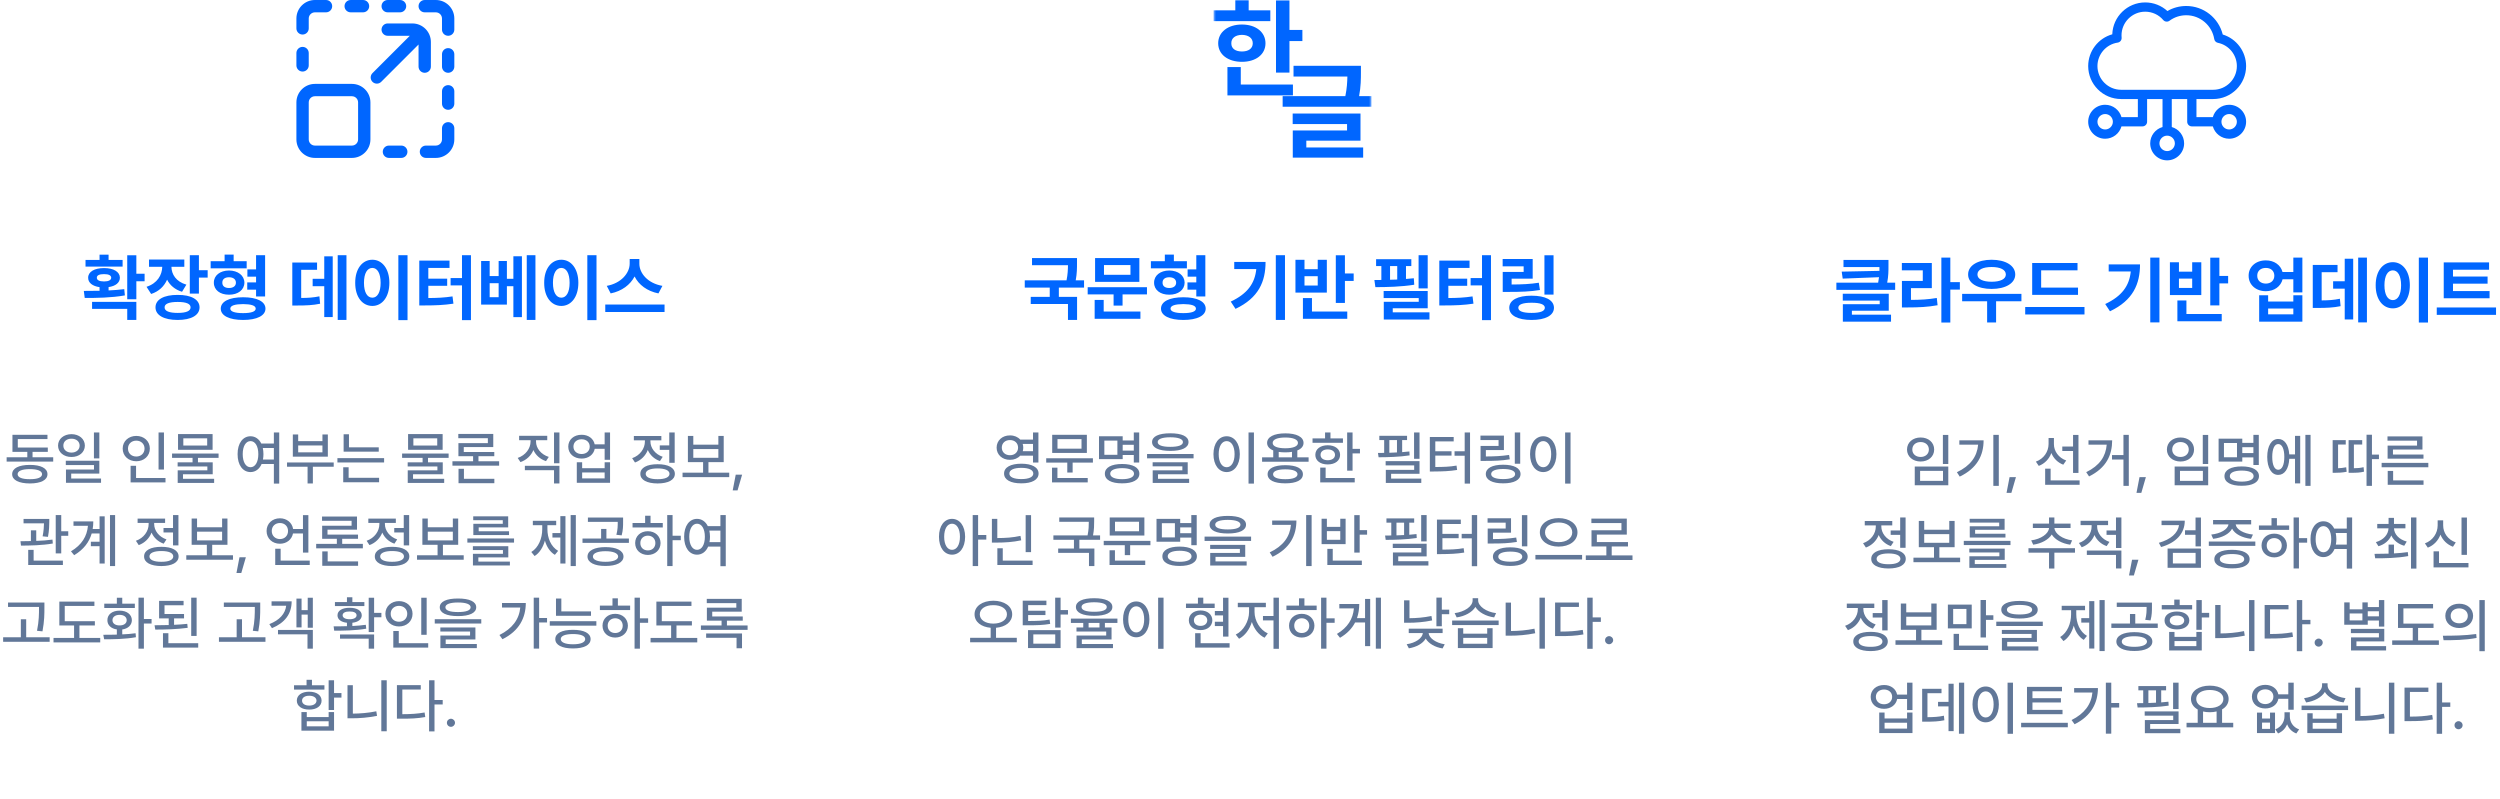 <svg width="1029" height="329" viewBox="0 0 1029 329" fill="none" xmlns="http://www.w3.org/2000/svg">
<g clip-path="url(#clip0_490_697)">
<path d="M917.518 43.124C914.327 43.124 911.632 45.277 910.802 48.208H904.061V40.766H910.943C918.418 40.766 924.5 34.679 924.5 27.194C924.5 21.195 920.525 15.924 914.882 14.207C913.176 7.37 907.01 2.465 899.87 2.465C897.102 2.465 894.45 3.18 892.109 4.546C889.63 2.275 886.38 1 882.966 1C875.642 1 869.655 6.845 869.416 14.12C863.62 15.742 859.5 21.055 859.5 27.193C859.5 34.676 865.581 40.765 873.057 40.765H879.939V48.206H873.198C872.367 45.276 869.671 43.123 866.482 43.123C862.632 43.123 859.5 46.258 859.5 50.112C859.5 53.967 862.632 57.102 866.482 57.102C869.673 57.102 872.368 54.95 873.198 52.019H881.844C882.895 52.019 883.748 51.165 883.748 50.112V40.765H890.096V52.286C887.168 53.118 885.018 55.816 885.018 59.009C885.018 62.863 888.15 65.999 892 65.999C895.85 65.999 898.982 62.863 898.982 59.009C898.982 55.815 896.832 53.117 893.904 52.286V40.765H900.252V50.112C900.252 51.165 901.105 52.019 902.156 52.019H910.802C911.633 54.95 914.329 57.102 917.518 57.102C921.368 57.102 924.5 53.967 924.5 50.112C924.5 46.258 921.368 43.123 917.518 43.123V43.124ZM866.482 53.291C864.733 53.291 863.309 51.866 863.309 50.114C863.309 48.361 864.733 46.937 866.482 46.937C868.232 46.937 869.656 48.361 869.656 50.114C869.656 51.866 868.233 53.291 866.482 53.291ZM895.174 59.01C895.174 60.763 893.751 62.187 892 62.187C890.249 62.187 888.826 60.763 888.826 59.01C888.826 57.258 890.249 55.833 892 55.833C893.751 55.833 895.174 57.258 895.174 59.01ZM873.057 36.954C867.682 36.954 863.309 32.575 863.309 27.194C863.309 22.385 866.89 18.233 871.638 17.538C872.64 17.392 873.352 16.486 873.258 15.476C873.23 15.178 873.216 14.873 873.216 14.571C873.216 9.19 877.59 4.811 882.965 4.811C885.833 4.811 888.537 6.059 890.385 8.235C891.034 8.999 892.163 9.13 892.969 8.534C894.966 7.056 897.352 6.275 899.87 6.275C905.663 6.275 910.479 10.53 911.381 16.065C911.508 16.848 912.106 17.47 912.883 17.627C917.408 18.545 920.693 22.567 920.693 27.193C920.693 32.574 916.319 36.952 910.944 36.952H873.057V36.954ZM917.518 53.291C915.767 53.291 914.344 51.866 914.344 50.114C914.344 48.361 915.767 46.937 917.518 46.937C919.268 46.937 920.691 48.361 920.691 50.114C920.691 51.866 919.268 53.291 917.518 53.291Z" fill="#0066FF"/>
</g>
<path d="M777.295 107.002V109.316C777.295 111.411 777.295 113.638 776.768 116.348H780.049V119.307H755.85V116.348H773.047C773.193 115.542 773.296 114.795 773.398 114.092L758.457 114.678L758.047 111.807L773.574 111.484C773.574 110.957 773.574 110.444 773.574 109.932H758.779V107.002H777.295ZM777.412 120.889V127.891H762.236V129.531H778.35V132.402H758.516V125.195H773.691V123.73H758.486V120.889H777.412ZM802.754 106.035V116.113H806.68V119.189H802.754V132.754H799.062V106.035H802.754ZM795.137 108.262V118.604H786.553V123.438C790.435 123.423 793.643 123.247 797.188 122.646L797.51 125.635C793.438 126.367 789.775 126.543 785.088 126.543H782.832V115.645H791.416V111.279H782.803V108.262H795.137ZM832.021 120.947V123.994H821.592V132.725H817.9V123.994H807.617V120.947H832.021ZM819.746 106.914C825.459 106.914 829.473 109.287 829.473 112.979C829.473 116.611 825.459 118.926 819.746 118.926C814.033 118.926 810.049 116.611 810.078 112.979C810.049 109.287 814.033 106.914 819.746 106.914ZM819.746 109.902C816.172 109.902 813.887 111.016 813.916 112.979C813.887 114.883 816.172 115.967 819.746 115.967C823.35 115.967 825.605 114.883 825.605 112.979C825.605 111.016 823.35 109.902 819.746 109.902ZM855.312 118.369V121.357H836.445V108.262H855.107V111.279H840.137V118.369H855.312ZM857.979 126.367V129.443H833.574V126.367H857.979ZM888.828 106.035V132.695H885.049V106.035H888.828ZM880.83 108.818C880.83 116.904 877.988 123.613 868.467 128.125L866.504 125.137C873.389 121.885 876.421 117.666 877.021 111.748H867.939V108.818H880.83ZM913.496 106.064V113.564H917.1V116.641H913.496V125.693H909.746V106.064H913.496ZM914.463 129.238V132.227H896.211V123.672H899.932V129.238H914.463ZM896.855 107.939V111.807H902.305V107.939H906.055V121.445H893.135V107.939H896.855ZM896.855 118.516H902.305V114.678H896.855V118.516ZM932.627 107.178C936.04 107.148 938.75 109.097 939.482 111.953H943.936V106.035H947.656V120.361H943.936V114.941H939.512C938.809 117.871 936.069 119.863 932.627 119.863C928.525 119.863 925.508 117.197 925.537 113.477C925.508 109.814 928.525 107.148 932.627 107.178ZM932.627 110.283C930.547 110.254 929.053 111.484 929.082 113.477C929.053 115.469 930.547 116.729 932.627 116.729C934.648 116.729 936.113 115.469 936.113 113.477C936.113 111.484 934.648 110.254 932.627 110.283ZM933.564 121.533V124.111H943.936V121.533H947.656V132.402H929.873V121.533H933.564ZM933.564 129.385H943.936V126.982H933.564V129.385ZM974.229 106.035V132.695H970.625V106.035H974.229ZM968.574 106.504V131.494H965.088V118.809H960.312V115.762H965.088V106.504H968.574ZM962.129 109.053V112.041H955.596V123.643C958.452 123.628 960.605 123.481 963.096 122.969L963.389 126.016C960.371 126.631 957.676 126.748 953.779 126.748H951.934V109.053H962.129ZM999.365 106.035V132.754H995.586V106.035H999.365ZM984.893 107.91C988.906 107.91 991.895 111.602 991.895 117.402C991.895 123.262 988.906 126.924 984.893 126.924C980.791 126.924 977.803 123.262 977.832 117.402C977.803 111.602 980.791 107.91 984.893 107.91ZM984.893 111.279C982.812 111.279 981.436 113.447 981.436 117.402C981.436 121.387 982.812 123.525 984.893 123.525C986.914 123.525 988.291 121.387 988.291 117.402C988.291 113.447 986.914 111.279 984.893 111.279ZM1024.71 119.805V122.764H1005.84V107.998H1024.5V111.016H1009.65V113.828H1023.89V116.758H1009.65V119.805H1024.71ZM1027.37 126.543V129.59H1002.97V126.543H1027.37Z" fill="#0066FF"/>
<path d="M801.918 179.016V190.969H799.691V179.016H801.918ZM801.918 192.023V199.734H788.113V192.023H801.918ZM790.316 193.805V197.93H799.738V193.805H790.316ZM790.527 180.07C793.738 180.07 796.105 182.086 796.105 185.039C796.105 187.922 793.738 189.961 790.527 189.961C787.316 189.961 784.926 187.922 784.926 185.039C784.926 182.086 787.316 180.07 790.527 180.07ZM790.527 181.945C788.535 181.945 787.105 183.164 787.105 185.039C787.105 186.844 788.535 188.086 790.527 188.086C792.496 188.086 793.926 186.844 793.926 185.039C793.926 183.164 792.496 181.945 790.527 181.945ZM822.707 178.992V199.992H820.457V178.992H822.707ZM816.449 181.242C816.449 187.383 813.824 192.727 806.629 196.172L805.457 194.367C811.047 191.707 813.766 187.922 814.199 183.023H806.465V181.242H816.449ZM829.762 196.383L827.887 202.852H825.895L827.137 196.383H829.762ZM845.395 182.836C845.395 185.672 847.293 188.438 850.457 189.539L849.238 191.273C846.941 190.395 845.23 188.66 844.34 186.469C843.426 188.906 841.633 190.828 839.16 191.766L837.965 190.008C841.223 188.836 843.168 185.93 843.191 182.766V180.281H845.395V182.836ZM855.496 179.016V194.672H853.27V185.625H848.84V183.797H853.27V179.016H855.496ZM855.965 197.742V199.547H841.785V192.914H844.035V197.742H855.965ZM876.215 178.992V199.992H874.012V189.141H869.301V187.312H874.012V178.992H876.215ZM869.371 181.242C869.348 187.336 866.98 192.562 859.855 196.102L858.684 194.344C864.25 191.625 866.723 187.84 867.121 183.023H859.621V181.242H869.371ZM883.246 196.383L881.371 202.852H879.379L880.621 196.383H883.246ZM908.887 179.016V190.969H906.66V179.016H908.887ZM908.887 192.023V199.734H895.082V192.023H908.887ZM897.285 193.805V197.93H906.707V193.805H897.285ZM897.496 180.07C900.707 180.07 903.074 182.086 903.074 185.039C903.074 187.922 900.707 189.961 897.496 189.961C894.285 189.961 891.895 187.922 891.895 185.039C891.895 182.086 894.285 180.07 897.496 180.07ZM897.496 181.945C895.504 181.945 894.074 183.164 894.074 185.039C894.074 186.844 895.504 188.086 897.496 188.086C899.465 188.086 900.895 186.844 900.895 185.039C900.895 183.164 899.465 181.945 897.496 181.945ZM929.723 178.992V191.391H927.496V188.273H922.926V189.984H913.176V180.562H922.926V182.297H927.496V178.992H929.723ZM915.379 182.344V188.203H920.746V182.344H915.379ZM922.691 191.977C927.098 191.977 929.793 193.43 929.793 195.984C929.793 198.516 927.098 199.969 922.691 199.945C918.285 199.969 915.566 198.516 915.59 195.984C915.566 193.43 918.285 191.977 922.691 191.977ZM922.691 193.688C919.621 193.711 917.793 194.508 917.793 195.984C917.793 197.391 919.621 198.234 922.691 198.234C925.762 198.234 927.59 197.391 927.59 195.984C927.59 194.508 925.762 193.711 922.691 193.688ZM922.926 186.469H927.496V184.078H922.926V186.469ZM951.027 178.992V199.992H948.895V178.992H951.027ZM946.762 179.391V198.961H944.629V188.836H942.262C942.074 192.938 940.316 195.492 937.715 195.469C934.973 195.492 933.191 192.609 933.191 188.062C933.191 183.516 934.973 180.656 937.715 180.68C940.27 180.656 942.004 183.082 942.262 187.031H944.629V179.391H946.762ZM937.715 182.766C936.191 182.766 935.254 184.711 935.254 188.062C935.254 191.414 936.191 193.359 937.715 193.359C939.262 193.359 940.223 191.414 940.223 188.062C940.223 184.711 939.262 182.766 937.715 182.766ZM976.293 178.945V187.102H979.176V188.977H976.293V199.992H974.066V178.945H976.293ZM965.512 181.148V182.977H962.348V192.727C963.355 192.691 964.469 192.586 965.699 192.328L965.887 194.18C963.988 194.555 962.488 194.602 961.082 194.602H960.121V181.148H965.512ZM972.285 181.148V182.977H968.863V192.727C970.398 192.715 971.559 192.609 972.848 192.281L973.035 194.133C971.348 194.555 969.965 194.602 967.715 194.602H966.684V181.148H972.285ZM999.496 190.523V192.328H980.277V190.523H999.496ZM997.527 197.742V199.547H982.785V193.828H985.012V197.742H997.527ZM997.082 179.625V185.016H984.941V187.078H997.504V188.789H982.738V183.398H994.855V181.383H982.691V179.625H997.082ZM784.34 212.992V225.484H782.113V220.164H778.199V218.336H782.113V212.992H784.34ZM777.309 226.07C781.715 226.07 784.41 227.523 784.41 230.031C784.41 232.539 781.715 233.969 777.309 233.992C772.902 233.969 770.184 232.539 770.207 230.031C770.184 227.523 772.902 226.07 777.309 226.07ZM777.309 227.805C774.238 227.805 772.41 228.602 772.41 230.031C772.41 231.438 774.238 232.258 777.309 232.234C780.379 232.258 782.207 231.438 782.207 230.031C782.207 228.602 780.379 227.805 777.309 227.805ZM774.355 216.695C774.355 219.367 776.254 221.945 779.418 223.023L778.27 224.781C775.914 223.961 774.18 222.285 773.277 220.211C772.352 222.566 770.512 224.453 768.004 225.367L766.832 223.586C770.09 222.461 772.082 219.625 772.082 216.719V216.25H767.535V214.445H778.855V216.25H774.355V216.695ZM806.793 229.539V231.391H787.574V229.539H796.035V225.227H789.777V214.422H792.004V218.031H802.316V214.422H804.52V225.227H798.238V229.539H806.793ZM792.004 223.422H802.316V219.836H792.004V223.422ZM827.512 222.625V224.336H808.293V222.625H827.512ZM825.145 225.812V230.43H812.816V232.164H825.801V233.734H810.59V228.953H822.941V227.406H810.566V225.812H825.145ZM825.098 213.531V218.078H812.957V219.672H825.449V221.242H810.754V216.602H822.871V215.102H810.707V213.531H825.098ZM854.066 225.648V227.477H845.582V234.016H843.379V227.477H834.918V225.648H854.066ZM852.238 215.523V217.328H845.605C845.734 219.648 848.898 221.91 852.895 222.414L852.098 224.195C848.723 223.727 845.852 222.145 844.504 220C843.133 222.168 840.238 223.727 836.863 224.195L836.043 222.414C840.039 221.91 843.227 219.695 843.379 217.328H836.723V215.523H843.379V212.992H845.582V215.523H852.238ZM863.184 216.719C863.184 219.367 865.082 221.969 868.246 223.047L867.098 224.781C864.742 223.961 862.996 222.285 862.082 220.211C861.168 222.52 859.328 224.371 856.832 225.25L855.684 223.492C858.918 222.391 860.91 219.578 860.91 216.742V216.156H856.363V214.352H867.684V216.156H863.184V216.719ZM873.168 226.609V233.992H870.941V228.414H858.941V226.609H873.168ZM873.168 212.992V225.555H870.941V220.164H867.051V218.336H870.941V212.992H873.168ZM880.176 230.383L878.301 236.852H876.309L877.551 230.383H880.176ZM899.254 214.305C899.254 219.648 895.598 223.445 889.504 225.156L888.59 223.422C893.43 222.062 896.441 219.438 896.887 216.133H889.691V214.305H899.254ZM905.91 213.016V224.898H903.684V220.117H899.348V218.266H903.684V213.016H905.91ZM905.91 225.766V233.711H892.176V225.766H905.91ZM894.355 227.547V231.93H903.707V227.547H894.355ZM928.293 222.883V224.688H909.145V222.883H928.293ZM918.707 226.305C923.23 226.305 925.949 227.711 925.949 230.148C925.949 232.586 923.23 233.969 918.707 233.945C914.16 233.969 911.418 232.586 911.418 230.148C911.418 227.711 914.16 226.305 918.707 226.305ZM918.707 228.039C915.496 228.062 913.668 228.789 913.668 230.148C913.668 231.484 915.496 232.188 918.707 232.188C921.871 232.188 923.723 231.484 923.723 230.148C923.723 228.789 921.871 228.062 918.707 228.039ZM926.582 214.023V215.852H920.207C920.453 217.891 923.43 219.625 927.309 220.023L926.512 221.781C922.879 221.359 919.867 219.824 918.73 217.609C917.559 219.824 914.559 221.359 910.926 221.781L910.152 220.023C913.961 219.625 916.961 217.902 917.23 215.852H910.902V214.023H926.582ZM946.246 212.992V221.5H949.621V223.352H946.246V233.992H944.043V212.992H946.246ZM942.215 216.273V218.102H929.77V216.273H934.949V213.273H937.176V216.273H942.215ZM936.074 219.648C939.074 219.648 941.277 221.664 941.301 224.523C941.277 227.406 939.074 229.398 936.074 229.422C933.051 229.398 930.848 227.406 930.848 224.523C930.848 221.664 933.051 219.648 936.074 219.648ZM936.074 221.477C934.293 221.477 932.957 222.719 932.98 224.523C932.957 226.352 934.293 227.57 936.074 227.547C937.855 227.57 939.168 226.352 939.168 224.523C939.168 222.719 937.855 221.477 936.074 221.477ZM956.324 214.562C958.234 214.562 959.816 215.664 960.754 217.562H965.934V212.992H968.137V234.039H965.934V225.977H960.895C959.992 228.086 958.34 229.305 956.324 229.305C953.184 229.305 950.98 226.445 951.004 221.922C950.98 217.422 953.184 214.562 956.324 214.562ZM956.324 216.555C954.426 216.555 953.113 218.617 953.113 221.922C953.113 225.25 954.426 227.312 956.324 227.312C958.223 227.312 959.535 225.25 959.535 221.922C959.535 218.617 958.223 216.555 956.324 216.555ZM961.387 219.391C961.539 220.164 961.645 221.008 961.645 221.922C961.645 222.719 961.574 223.457 961.434 224.148H965.934V219.391H961.387ZM985.363 224.148V227.781C987.285 227.676 989.23 227.512 991.059 227.242L991.223 228.883C986.465 229.75 981.379 229.797 977.629 229.797L977.348 227.969C979.035 227.957 981.027 227.945 983.137 227.875V224.148H985.363ZM990.074 215.664V217.469H985.363C985.48 219.93 987.473 222.062 990.613 222.906L989.582 224.641C987.074 223.926 985.199 222.402 984.262 220.398C983.336 222.508 981.496 224.102 978.965 224.828L977.91 223.141C981.039 222.25 983.008 220.047 983.113 217.469H978.473V215.664H983.137V213.156H985.363V215.664H990.074ZM994.598 212.992V234.039H992.371V212.992H994.598ZM1015.39 213.016V228.391H1013.16V213.016H1015.39ZM1016.02 231.742V233.547H1001.65V226.938H1003.9V231.742H1016.02ZM1005.61 216.25C1005.59 219.32 1007.56 222.133 1010.79 223.258L1009.64 225.039C1007.22 224.137 1005.43 222.355 1004.49 220.07C1003.56 222.508 1001.75 224.465 999.285 225.414L998.09 223.656C1001.39 222.438 1003.34 219.414 1003.34 216.25V214.164H1005.61V216.25ZM776.945 246.992V259.484H774.719V254.164H770.805V252.336H774.719V246.992H776.945ZM769.914 260.07C774.32 260.07 777.016 261.523 777.016 264.031C777.016 266.539 774.32 267.969 769.914 267.992C765.508 267.969 762.789 266.539 762.812 264.031C762.789 261.523 765.508 260.07 769.914 260.07ZM769.914 261.805C766.844 261.805 765.016 262.602 765.016 264.031C765.016 265.438 766.844 266.258 769.914 266.234C772.984 266.258 774.812 265.438 774.812 264.031C774.812 262.602 772.984 261.805 769.914 261.805ZM766.961 250.695C766.961 253.367 768.859 255.945 772.023 257.023L770.875 258.781C768.52 257.961 766.785 256.285 765.883 254.211C764.957 256.566 763.117 258.453 760.609 259.367L759.438 257.586C762.695 256.461 764.688 253.625 764.688 250.719V250.25H760.141V248.445H771.461V250.25H766.961V250.695ZM799.398 263.539V265.391H780.18V263.539H788.641V259.227H782.383V248.422H784.609V252.031H794.922V248.422H797.125V259.227H790.844V263.539H799.398ZM784.609 257.422H794.922V253.836H784.609V257.422ZM811.562 248.844V258.641H801.742V248.844H811.562ZM803.922 250.648V256.883H809.383V250.648H803.922ZM817.422 246.969V253.25H820.469V255.125H817.422V262.367H815.195V246.969H817.422ZM818.312 265.742V267.547H804.109V260.891H806.336V265.742H818.312ZM831.227 247.344C835.961 247.344 838.727 248.609 838.727 250.953C838.727 253.297 835.961 254.586 831.227 254.586C826.492 254.586 823.727 253.297 823.727 250.953C823.727 248.609 826.492 247.344 831.227 247.344ZM831.227 248.984C827.875 248.984 826.023 249.711 826.047 250.953C826.023 252.242 827.875 252.922 831.227 252.922C834.578 252.922 836.43 252.242 836.43 250.953C836.43 249.711 834.578 248.984 831.227 248.984ZM840.812 255.875V257.656H821.664V255.875H840.812ZM838.398 259.273V264.195H826.164V266.07H838.984V267.781H823.984V262.578H836.195V260.938H823.961V259.273H838.398ZM866.289 246.992V267.992H864.156V246.992H866.289ZM862.023 247.438V266.938H859.914V256.25H856.656V254.422H859.914V247.438H862.023ZM854.594 252.852C854.594 256.438 856.047 260.023 859 261.734L857.664 263.375C855.66 262.18 854.277 260.059 853.562 257.516C852.801 260.258 851.371 262.59 849.32 263.867L847.961 262.203C850.938 260.398 852.461 256.578 852.461 252.852V251.164H848.594V249.359H858.203V251.164H854.594V252.852ZM878.477 260.188C883.023 260.188 885.883 261.617 885.906 264.078C885.883 266.516 883.023 267.969 878.477 267.945C873.977 267.969 871.094 266.516 871.094 264.078C871.094 261.617 873.977 260.188 878.477 260.188ZM878.477 261.875C875.289 261.875 873.297 262.695 873.32 264.078C873.297 265.438 875.289 266.234 878.477 266.234C881.688 266.234 883.68 265.438 883.703 264.078C883.68 262.695 881.688 261.875 878.477 261.875ZM885.742 248.023V249.781C885.742 251.469 885.742 253.203 885.156 255.359L882.977 255.125C883.539 252.98 883.539 251.434 883.539 249.805H871.258V248.023H885.742ZM888.133 256.648V258.453H869.031V256.648H876.695V252.711H878.875V256.648H888.133ZM906.25 246.992V252.266H909.297V254.141H906.25V259.227H904.023V246.992H906.25ZM895.023 260.094V262.133H904.023V260.094H906.25V267.734H892.82V260.094H895.023ZM895.023 265.953H904.023V263.867H895.023V265.953ZM902.289 249.055V250.836H889.773V249.055H894.93V246.805H897.156V249.055H902.289ZM896.031 251.703C899.055 251.703 901.117 253.133 901.117 255.383C901.117 257.609 899.055 259.086 896.031 259.062C892.961 259.086 890.922 257.609 890.922 255.383C890.922 253.133 892.961 251.703 896.031 251.703ZM896.031 253.367C894.25 253.344 893.055 254.164 893.078 255.383C893.055 256.625 894.25 257.422 896.031 257.422C897.812 257.422 899.008 256.625 899.031 255.383C899.008 254.164 897.812 253.344 896.031 253.367ZM927.93 246.992V267.992H925.703V246.992H927.93ZM913.984 249.031V260.727C917.043 260.703 920.266 260.457 923.641 259.766L923.945 261.641C920.219 262.391 916.844 262.648 913.539 262.648H911.781V249.031H913.984ZM947.594 246.992V255.125H950.969V256.953H947.594V268.039H945.367V246.992H947.594ZM941.945 249.008V250.812H934.352V260.961C937.879 260.949 940.527 260.797 943.516 260.258L943.797 262.133C940.516 262.719 937.727 262.836 933.812 262.812H932.125V249.008H941.945ZM954.367 266.164C953.453 266.164 952.68 265.414 952.703 264.5C952.68 263.586 953.453 262.836 954.367 262.836C955.258 262.836 956.031 263.586 956.031 264.5C956.031 265.414 955.258 266.164 954.367 266.164ZM981.367 246.992V257.914H979.164V255.406H974.57V257.141H964.891V247.953H967.117V250.789H972.367V247.953H974.57V249.875H979.164V246.992H981.367ZM981.367 258.852V264.008H969.906V265.953H982.117V267.734H967.68V262.344H979.164V260.586H967.633V258.852H981.367ZM967.117 255.359H972.367V252.5H967.117V255.359ZM974.57 253.695H979.164V251.586H974.57V253.695ZM1001.64 256.672V258.453H995.289V263.586H1003.84V265.414H984.625V263.586H993.086V258.453H987.016V248.609H1001.45V250.414H989.242V256.672H1001.64ZM1012.21 248.492C1015.54 248.469 1017.91 250.531 1017.93 253.484C1017.91 256.438 1015.54 258.5 1012.21 258.5C1008.91 258.5 1006.47 256.438 1006.49 253.484C1006.47 250.531 1008.91 248.469 1012.21 248.492ZM1012.21 250.414C1010.17 250.414 1008.67 251.633 1008.7 253.484C1008.67 255.336 1010.17 256.555 1012.21 256.555C1014.25 256.555 1015.75 255.336 1015.75 253.484C1015.75 251.633 1014.25 250.414 1012.21 250.414ZM1022.73 246.992V268.039H1020.51V246.992H1022.73ZM1005.48 261.664C1009.3 261.664 1014.6 261.617 1019.2 260.961L1019.36 262.578C1014.6 263.492 1009.52 263.516 1005.77 263.516L1005.48 261.664ZM775.48 281.953C778.246 281.93 780.379 283.535 780.848 285.891H784.949V280.992H787.176V292.266H784.949V287.719H780.871C780.414 290.133 778.27 291.75 775.48 291.75C772.27 291.75 769.973 289.734 769.973 286.828C769.973 283.969 772.27 281.93 775.48 281.953ZM775.48 283.805C773.488 283.805 772.105 285.023 772.105 286.828C772.105 288.633 773.488 289.875 775.48 289.875C777.426 289.875 778.809 288.633 778.809 286.828C778.809 285.023 777.426 283.805 775.48 283.805ZM775.691 293.273V295.711H784.949V293.273H787.176V301.734H773.488V293.273H775.691ZM775.691 299.906H784.949V297.469H775.691V299.906ZM808.457 280.992V301.992H806.301V280.992H808.457ZM804.121 281.438V300.938H802.012V290.742H797.699V288.891H802.012V281.438H804.121ZM799.129 283.5V285.328H793.34V295.195C796.094 295.172 797.945 295.055 800.113 294.586L800.301 296.461C797.887 296.953 795.824 297.047 792.543 297.047H791.16V283.5H799.129ZM828.543 280.992V302.039H826.316V280.992H828.543ZM817.316 282.562C820.434 282.562 822.73 285.422 822.73 289.922C822.73 294.445 820.434 297.305 817.316 297.305C814.152 297.305 811.879 294.445 811.879 289.922C811.879 285.422 814.152 282.562 817.316 282.562ZM817.316 284.555C815.371 284.555 814.035 286.617 814.035 289.922C814.035 293.25 815.371 295.312 817.316 295.312C819.238 295.312 820.574 293.25 820.574 289.922C820.574 286.617 819.238 284.555 817.316 284.555ZM848.934 292.172V293.953H834.309V282.727H848.723V284.531H836.559V287.367H848.277V289.125H836.559V292.172H848.934ZM851.113 297.516V299.344H831.895V297.516H851.113ZM868.996 280.992V289.359H872.254V291.211H868.996V301.969H866.77V280.992H868.996ZM863.512 283.195C863.488 289.266 860.816 294.68 853.902 298.102L852.66 296.367C857.922 293.742 860.781 289.945 861.238 285.047H853.715V283.195H863.512ZM896.699 280.992V291.844H894.449V280.992H896.699ZM896.699 292.805V298.008H885.004V300H897.426V301.781H882.824V296.391H894.496V294.562H882.754V292.805H896.699ZM891.566 282.375V284.133H889.551V289.102C890.57 289.031 891.578 288.938 892.527 288.82L892.621 290.438C888.426 291.07 883.527 291.211 879.848 291.211L879.59 289.43C880.387 289.43 881.254 289.418 882.145 289.406V284.133H880.152V282.375H891.566ZM884.277 289.359C885.309 289.324 886.363 289.289 887.418 289.219V284.133H884.277V289.359ZM919.199 297.516V299.367H899.98V297.516H904.574V292.031C902.852 291.082 901.809 289.57 901.809 287.695C901.809 284.391 905.043 282.211 909.543 282.211C914.066 282.211 917.301 284.391 917.301 287.695C917.301 289.547 916.293 291.035 914.605 291.984V297.516H919.199ZM909.543 283.992C906.238 283.992 903.965 285.422 903.965 287.695C903.965 289.945 906.238 291.422 909.543 291.422C912.824 291.422 915.145 289.945 915.145 287.695C915.145 285.422 912.824 283.992 909.543 283.992ZM906.777 297.516H912.355V292.828C911.5 293.051 910.551 293.156 909.543 293.156C908.559 293.156 907.621 293.051 906.777 292.852V297.516ZM931.059 293.297V295.734H934.34V293.297H936.402V301.734H928.973V293.297H931.059ZM931.059 300H934.34V297.422H931.059V300ZM942.496 294.867C942.496 297.07 943.715 299.297 946.316 300.211L945.168 301.898C943.27 301.172 942.039 299.801 941.395 298.125C940.691 299.766 939.449 301.148 937.645 301.898L936.52 300.211C939.051 299.18 940.293 296.953 940.293 294.867V293.156H942.496V294.867ZM932.395 281.883C935.16 281.883 937.293 283.453 937.762 285.797H941.863V280.992H944.09V292.125H941.863V287.625H937.785C937.328 290.039 935.184 291.609 932.395 291.609C929.184 291.609 926.887 289.641 926.887 286.734C926.887 283.875 929.184 281.883 932.395 281.883ZM932.395 283.734C930.402 283.734 929.02 284.953 929.02 286.734C929.02 288.539 930.402 289.781 932.395 289.805C934.34 289.781 935.723 288.539 935.723 286.734C935.723 284.953 934.34 283.734 932.395 283.734ZM951.895 293.578V295.805H961.762V293.578H963.988V301.734H949.691V293.578H951.895ZM951.895 299.953H961.762V297.539H951.895V299.953ZM966.473 290.414V292.266H947.324V290.414H966.473ZM958.035 282.117C958.035 284.531 961.387 286.875 965.418 287.367L964.621 289.125C961.211 288.645 958.246 287.039 956.91 284.812C955.539 287.051 952.562 288.645 949.199 289.125L948.355 287.367C952.434 286.852 955.762 284.602 955.762 282.117V281.227H958.035V282.117ZM985.504 280.992V301.992H983.277V280.992H985.504ZM971.559 283.031V294.727C974.617 294.703 977.84 294.457 981.215 293.766L981.52 295.641C977.793 296.391 974.418 296.648 971.113 296.648H969.355V283.031H971.559ZM1005.17 280.992V289.125H1008.54V290.953H1005.17V302.039H1002.94V280.992H1005.17ZM999.52 283.008V284.812H991.926V294.961C995.453 294.949 998.102 294.797 1001.09 294.258L1001.37 296.133C998.09 296.719 995.301 296.836 991.387 296.812H989.699V283.008H999.52ZM1011.94 300.164C1011.03 300.164 1010.25 299.414 1010.28 298.5C1010.25 297.586 1011.03 296.836 1011.94 296.836C1012.83 296.836 1013.61 297.586 1013.61 298.5C1013.61 299.414 1012.83 300.164 1011.94 300.164Z" fill="#617798"/>
<g clip-path="url(#clip1_490_697)">
<path d="M169.735 9.648H159.578C158.176 9.648 157.039 10.785 157.039 12.188C157.039 13.59 158.176 14.727 159.578 14.727H168.682L153.316 30.093C152.324 31.084 152.324 32.692 153.316 33.683C154.307 34.675 155.916 34.675 156.907 33.683L172.274 18.317V27.422C172.274 28.825 173.41 29.961 174.813 29.961C176.216 29.961 177.352 28.825 177.352 27.422V17.266C177.352 13.069 173.932 9.648 169.735 9.648Z" fill="#0066FF"/>
<path d="M122 26.914C122 28.317 123.136 29.453 124.539 29.453C125.942 29.453 127.078 28.317 127.078 26.914V21.836C127.078 20.433 125.942 19.297 124.539 19.297C123.136 19.297 122 20.433 122 21.836V26.914Z" fill="#0066FF"/>
<path d="M124.539 14.219C125.942 14.219 127.078 13.082 127.078 11.68V7.617C127.078 6.217 128.217 5.078 129.617 5.078H134.188C135.59 5.078 136.727 3.942 136.727 2.539C136.727 1.136 135.59 0 134.188 0H129.617C125.418 0 122 3.418 122 7.617V11.68C122 13.082 123.136 14.219 124.539 14.219Z" fill="#0066FF"/>
<path d="M179.383 0H174.812C173.41 0 172.273 1.136 172.273 2.539C172.273 3.942 173.41 5.078 174.812 5.078H179.383C180.783 5.078 181.922 6.217 181.922 7.617V12.188C181.922 13.59 183.058 14.727 184.461 14.727C185.864 14.727 187 13.59 187 12.188V7.617C187 3.418 183.582 0 179.383 0Z" fill="#0066FF"/>
<path d="M149.422 5.078C150.825 5.078 151.961 3.942 151.961 2.539C151.961 1.136 150.825 0 149.422 0H144.344C142.941 0 141.805 1.136 141.805 2.539C141.805 3.942 142.941 5.078 144.344 5.078H149.422Z" fill="#0066FF"/>
<path d="M164.656 0H159.578C158.175 0 157.039 1.136 157.039 2.539C157.039 3.942 158.175 5.078 159.578 5.078H164.656C166.059 5.078 167.195 3.942 167.195 2.539C167.195 1.136 166.059 0 164.656 0Z" fill="#0066FF"/>
<path d="M160.086 59.922C158.683 59.922 157.547 61.058 157.547 62.461C157.547 63.864 158.683 65 160.086 65H165.164C166.567 65 167.703 63.864 167.703 62.461C167.703 61.058 166.567 59.922 165.164 59.922H160.086Z" fill="#0066FF"/>
<path d="M184.461 50.273C183.058 50.273 181.922 51.41 181.922 52.812V57.383C181.922 58.783 180.783 59.922 179.383 59.922H175.32C173.917 59.922 172.781 61.058 172.781 62.461C172.781 63.864 173.917 65 175.32 65H179.383C183.582 65 187 61.582 187 57.383V52.812C187 51.41 185.864 50.273 184.461 50.273Z" fill="#0066FF"/>
<path d="M184.461 35.039C183.058 35.039 181.922 36.175 181.922 37.578V42.656C181.922 44.059 183.058 45.195 184.461 45.195C185.864 45.195 187 44.059 187 42.656V37.578C187 36.175 185.864 35.039 184.461 35.039Z" fill="#0066FF"/>
<path d="M184.461 19.805C183.058 19.805 181.922 20.941 181.922 22.344V27.422C181.922 28.825 183.058 29.961 184.461 29.961C185.864 29.961 187 28.825 187 27.422V22.344C187 20.941 185.864 19.805 184.461 19.805Z" fill="#0066FF"/>
<path d="M122 57.383C122 61.582 125.418 65 129.617 65H144.852C149.051 65 152.469 61.582 152.469 57.383V42.148C152.469 37.949 149.051 34.531 144.852 34.531H129.617C125.418 34.531 122 37.949 122 42.148V57.383ZM127.078 42.148C127.078 40.748 128.217 39.609 129.617 39.609H144.852C146.252 39.609 147.391 40.748 147.391 42.148V57.383C147.391 58.783 146.252 59.922 144.852 59.922H129.617C128.217 59.922 127.078 58.783 127.078 57.383V42.148Z" fill="#0066FF"/>
</g>
<path d="M56.119 105.064V112.682H59.518V115.758H56.119V123.17H52.369V105.064H56.119ZM34.498 119.742C36.446 119.742 38.673 119.742 40.973 119.684V118.189C38.072 117.779 36.256 116.373 36.285 114.322C36.256 111.861 38.863 110.338 42.818 110.338C46.744 110.338 49.322 111.861 49.352 114.322C49.322 116.373 47.55 117.765 44.693 118.16V119.537C46.891 119.449 49.073 119.273 51.139 119.01L51.402 121.588C45.777 122.584 39.596 122.643 34.879 122.643L34.498 119.742ZM56.119 124.254V131.695H52.369V127.125H37.897V124.254H56.119ZM50.465 106.998V109.723H35.201V106.998H40.973V104.83H44.693V106.998H50.465ZM42.818 112.828C40.914 112.828 39.83 113.297 39.859 114.322C39.83 115.289 40.914 115.846 42.818 115.846C44.693 115.846 45.748 115.289 45.777 114.322C45.748 113.297 44.693 112.828 42.818 112.828ZM75.865 106.822V109.811H70.562C70.592 112.916 72.452 115.919 76.715 117.164L74.928 120.094C71.983 119.2 69.947 117.413 68.775 115.113C67.589 117.809 65.421 119.947 62.213 121.002L60.309 118.043C64.732 116.651 66.725 113.194 66.783 109.811H61.334V106.822H75.865ZM81.871 105.035V111.217H85.475V114.264H81.871V120.855H78.121V105.035H81.871ZM73.141 121.383C78.678 121.354 82.135 123.258 82.135 126.51C82.135 129.762 78.678 131.695 73.141 131.695C67.486 131.695 64 129.762 64 126.51C64 123.258 67.486 121.354 73.141 121.383ZM73.141 124.283C69.625 124.283 67.721 125.016 67.75 126.51C67.721 128.033 69.625 128.795 73.141 128.795C76.598 128.795 78.443 128.033 78.443 126.51C78.443 125.016 76.598 124.283 73.141 124.283ZM101.529 107.496V110.455H86.705V107.496H92.447V104.801H96.168V107.496H101.529ZM94.264 111.334C97.926 111.363 100.562 113.385 100.592 116.344C100.562 119.332 97.926 121.324 94.264 121.295C90.572 121.324 87.994 119.332 88.023 116.344C87.994 113.385 90.572 111.363 94.264 111.334ZM94.264 114.117C92.564 114.117 91.481 114.908 91.51 116.344C91.481 117.779 92.564 118.541 94.264 118.541C95.934 118.541 97.106 117.779 97.106 116.344C97.106 114.908 95.934 114.117 94.264 114.117ZM109.117 105.035V122.027H105.396V119.215H101.764V116.227H105.396V113.883H101.822V110.895H105.396V105.035H109.117ZM100.064 122.35C105.719 122.35 109.264 124.078 109.264 127.037C109.264 129.938 105.719 131.695 100.064 131.695C94.381 131.695 90.865 129.938 90.865 127.037C90.865 124.078 94.381 122.35 100.064 122.35ZM100.064 125.162C96.666 125.191 94.791 125.777 94.791 127.037C94.791 128.238 96.666 128.883 100.064 128.883C103.404 128.883 105.25 128.238 105.25 127.037C105.25 125.777 103.404 125.191 100.064 125.162ZM142.604 105.035V131.695H139V105.035H142.604ZM136.949 105.504V130.494H133.463V117.809H128.688V114.762H133.463V105.504H136.949ZM130.504 108.053V111.041H123.971V122.643C126.827 122.628 128.98 122.481 131.471 121.969L131.764 125.016C128.746 125.631 126.051 125.748 122.154 125.748H120.309V108.053H130.504ZM167.74 105.035V131.754H163.961V105.035H167.74ZM153.268 106.91C157.281 106.91 160.27 110.602 160.27 116.402C160.27 122.262 157.281 125.924 153.268 125.924C149.166 125.924 146.178 122.262 146.207 116.402C146.178 110.602 149.166 106.91 153.268 106.91ZM153.268 110.279C151.188 110.279 149.811 112.447 149.811 116.402C149.811 120.387 151.188 122.525 153.268 122.525C155.289 122.525 156.666 120.387 156.666 116.402C156.666 112.447 155.289 110.279 153.268 110.279ZM193.844 105.035V131.754H190.152V117.457H185.465V114.439H190.152V105.035H193.844ZM185.025 107.262V110.279H176.295V114.703H184.059V117.633H176.295V122.672C179.986 122.643 182.945 122.511 186.256 121.998L186.637 124.986C182.74 125.572 179.254 125.719 174.684 125.719H172.574V107.262H185.025ZM201.549 107.438V113.619H205.24V107.438H208.639V114.762H211.305V105.475H214.82V130.523H211.305V117.809H208.639V125.367H198.033V107.438H201.549ZM201.549 122.32H205.24V116.578H201.549V122.32ZM220.387 105.035V131.695H216.812V105.035H220.387ZM245.523 105.035V131.754H241.744V105.035H245.523ZM231.051 106.91C235.064 106.91 238.053 110.602 238.053 116.402C238.053 122.262 235.064 125.924 231.051 125.924C226.949 125.924 223.961 122.262 223.99 116.402C223.961 110.602 226.949 106.91 231.051 106.91ZM231.051 110.279C228.971 110.279 227.594 112.447 227.594 116.402C227.594 120.387 228.971 122.525 231.051 122.525C233.072 122.525 234.449 120.387 234.449 116.402C234.449 112.447 233.072 110.279 231.051 110.279ZM263.16 108.551C263.16 112.447 266.617 116.637 272.652 117.662L271.012 120.768C266.368 119.845 262.911 117.237 261.197 113.795C259.425 117.208 255.968 119.83 251.354 120.768L249.742 117.662C255.66 116.607 259.146 112.418 259.176 108.551V106.617H263.16V108.551ZM273.531 125.338V128.414H249.127V125.338H273.531Z" fill="#0066FF"/>
<path d="M21.902 188.211V189.992H2.73V188.211H11.238V185.984H5.121V178.953H19.535V180.711H7.324V184.203H19.676V185.984H13.395V188.211H21.902ZM12.293 191.352C16.816 191.352 19.535 192.734 19.535 195.172C19.535 197.609 16.816 198.969 12.293 198.992C7.746 198.969 5.004 197.609 5.004 195.172C5.004 192.734 7.746 191.352 12.293 191.352ZM12.293 193.086C9.082 193.086 7.254 193.836 7.254 195.172C7.254 196.508 9.082 197.258 12.293 197.234C15.457 197.258 17.309 196.508 17.309 195.172C17.309 193.836 15.457 193.086 12.293 193.086ZM29.426 178.695C32.59 178.719 34.91 180.664 34.934 183.406C34.91 186.172 32.59 188.094 29.426 188.094C26.238 188.094 23.895 186.172 23.895 183.406C23.895 180.664 26.238 178.719 29.426 178.695ZM29.426 180.57C27.48 180.547 26.051 181.695 26.074 183.406C26.051 185.141 27.48 186.289 29.426 186.289C31.348 186.289 32.777 185.141 32.777 183.406C32.777 181.695 31.348 180.547 29.426 180.57ZM40.887 177.992V188.68H38.66V177.992H40.887ZM40.887 189.641V194.938H29.309V196.953H41.59V198.734H27.152V193.273H38.684V191.422H27.082V189.641H40.887ZM67.488 178.016V193.273H65.262V178.016H67.488ZM68.121 196.742V198.547H53.754V191.727H56.004V196.742H68.121ZM56.098 179.422C59.262 179.422 61.676 181.578 61.676 184.625C61.676 187.719 59.262 189.852 56.098 189.852C52.934 189.852 50.496 187.719 50.496 184.625C50.496 181.578 52.934 179.422 56.098 179.422ZM56.098 181.367C54.129 181.367 52.676 182.703 52.676 184.625C52.676 186.594 54.129 187.906 56.098 187.906C58.02 187.906 59.496 186.594 59.496 184.625C59.496 182.703 58.02 181.367 56.098 181.367ZM89.965 186.688V188.469H81.481V190.297H87.551V195.219H75.316V197.07H88.137V198.781H73.137V193.602H85.348V192.008H73.113V190.297H79.254V188.469H70.816V186.688H89.965ZM87.504 178.672V185.141H73.277V178.672H87.504ZM75.457 180.43V183.383H85.277V180.43H75.457ZM103.113 179.562C105.023 179.562 106.605 180.664 107.543 182.562H112.723V177.992H114.926V199.039H112.723V190.977H107.684C106.781 193.086 105.129 194.305 103.113 194.305C99.973 194.305 97.769 191.445 97.793 186.922C97.769 182.422 99.973 179.562 103.113 179.562ZM103.113 181.555C101.215 181.555 99.902 183.617 99.902 186.922C99.902 190.25 101.215 192.312 103.113 192.312C105.012 192.312 106.324 190.25 106.324 186.922C106.324 183.617 105.012 181.555 103.113 181.555ZM108.176 184.391C108.328 185.164 108.434 186.008 108.434 186.922C108.434 187.719 108.363 188.457 108.223 189.148H112.723V184.391H108.176ZM137.355 190.344V192.102H128.777V198.992H126.598V192.102H118.137V190.344H137.355ZM122.73 178.836V181.578H132.715V178.836H134.941V187.953H120.527V178.836H122.73ZM122.73 186.172H132.715V183.359H122.73V186.172ZM155.895 184.133V185.914H141.434V178.742H143.637V184.133H155.895ZM158.098 188.562V190.344H138.879V188.562H158.098ZM156.035 196.672V198.5H141.27V192.336H143.496V196.672H156.035ZM184.652 186.688V188.469H176.168V190.297H182.238V195.219H170.004V197.07H182.824V198.781H167.824V193.602H180.035V192.008H167.801V190.297H173.941V188.469H165.504V186.688H184.652ZM182.191 178.672V185.141H167.965V178.672H182.191ZM170.145 180.43V183.383H179.965V180.43H170.145ZM205.441 189.852V191.68H186.223V189.852H194.73V187.766H188.684V182.398H200.801V180.359H188.637V178.602H203.027V184.016H190.887V186.055H203.449V187.766H196.934V189.852H205.441ZM203.473 197.07V198.875H188.73V192.969H190.957V197.07H203.473ZM220.629 181.766C220.629 184.461 222.645 187.039 225.879 188.07L224.73 189.805C222.316 189.008 220.488 187.344 219.551 185.234C218.602 187.52 216.738 189.324 214.23 190.203L213.082 188.492C216.34 187.367 218.355 184.625 218.379 181.766V181.18H213.668V179.375H225.246V181.18H220.629V181.766ZM230.262 177.992V190.672H228.035V177.992H230.262ZM230.262 191.727V198.992H228.035V193.531H216.035V191.727H230.262ZM239.402 178.953C242.168 178.93 244.301 180.535 244.77 182.891H248.871V177.992H251.098V189.266H248.871V184.719H244.793C244.336 187.133 242.191 188.75 239.402 188.75C236.191 188.75 233.895 186.734 233.895 183.828C233.895 180.969 236.191 178.93 239.402 178.953ZM239.402 180.805C237.41 180.805 236.027 182.023 236.027 183.828C236.027 185.633 237.41 186.875 239.402 186.875C241.348 186.875 242.73 185.633 242.73 183.828C242.73 182.023 241.348 180.805 239.402 180.805ZM239.613 190.273V192.711H248.871V190.273H251.098V198.734H237.41V190.273H239.613ZM239.613 196.906H248.871V194.469H239.613V196.906ZM277.699 177.992V190.484H275.473V185.164H271.559V183.336H275.473V177.992H277.699ZM270.668 191.07C275.074 191.07 277.77 192.523 277.77 195.031C277.77 197.539 275.074 198.969 270.668 198.992C266.262 198.969 263.543 197.539 263.566 195.031C263.543 192.523 266.262 191.07 270.668 191.07ZM270.668 192.805C267.598 192.805 265.77 193.602 265.77 195.031C265.77 196.438 267.598 197.258 270.668 197.234C273.738 197.258 275.566 196.438 275.566 195.031C275.566 193.602 273.738 192.805 270.668 192.805ZM267.715 181.695C267.715 184.367 269.613 186.945 272.777 188.023L271.629 189.781C269.273 188.961 267.539 187.285 266.637 185.211C265.711 187.566 263.871 189.453 261.363 190.367L260.191 188.586C263.449 187.461 265.441 184.625 265.441 181.719V181.25H260.895V179.445H272.215V181.25H267.715V181.695ZM300.152 194.539V196.391H280.934V194.539H289.395V190.227H283.137V179.422H285.363V183.031H295.676V179.422H297.879V190.227H291.598V194.539H300.152ZM285.363 188.422H295.676V184.836H285.363V188.422ZM305.449 195.383L303.574 201.852H301.582L302.824 195.383H305.449ZM20.285 213.586V214.758C20.262 216.164 20.262 218.25 19.746 220.969L17.543 220.758C18 218.426 18.07 216.738 18.105 215.414H9.691V213.586H20.285ZM14.918 218.297V222.633C17.168 222.562 19.488 222.398 21.598 222.094L21.738 223.711C17.355 224.484 12.34 224.555 8.637 224.578L8.426 222.773C9.715 222.762 11.18 222.75 12.715 222.703V218.297H14.918ZM25.207 211.992V218.672H28.09V220.547H25.207V227.766H22.934V211.992H25.207ZM25.887 230.742V232.547H11.613V226.336H13.84V230.742H25.887ZM47.379 211.992V232.992H45.27V211.992H47.379ZM43.09 212.531V231.961H40.98V224.812H37.395V222.984H40.98V219.562H37.746C36.727 223.09 34.488 226.148 30.527 228.516L29.215 226.922C33.668 224.273 35.812 220.746 36.199 216.422H30.246V214.594H38.402C38.402 215.672 38.32 216.715 38.145 217.734H40.98V212.531H43.09ZM73.441 211.992V224.484H71.215V219.164H67.301V217.336H71.215V211.992H73.441ZM66.41 225.07C70.816 225.07 73.512 226.523 73.512 229.031C73.512 231.539 70.816 232.969 66.41 232.992C62.004 232.969 59.285 231.539 59.309 229.031C59.285 226.523 62.004 225.07 66.41 225.07ZM66.41 226.805C63.34 226.805 61.512 227.602 61.512 229.031C61.512 230.438 63.34 231.258 66.41 231.234C69.481 231.258 71.309 230.438 71.309 229.031C71.309 227.602 69.481 226.805 66.41 226.805ZM63.457 215.695C63.457 218.367 65.356 220.945 68.519 222.023L67.371 223.781C65.016 222.961 63.281 221.285 62.379 219.211C61.453 221.566 59.613 223.453 57.105 224.367L55.934 222.586C59.191 221.461 61.184 218.625 61.184 215.719V215.25H56.637V213.445H67.957V215.25H63.457V215.695ZM95.894 228.539V230.391H76.676V228.539H85.137V224.227H78.879V213.422H81.106V217.031H91.418V213.422H93.621V224.227H87.34V228.539H95.894ZM81.106 222.422H91.418V218.836H81.106V222.422ZM101.191 229.383L99.316 235.852H97.324L98.566 229.383H101.191ZM126.926 212.016V227.438H124.699V219.562H120.598C120.117 222.094 117.949 223.805 115.23 223.805C112.066 223.805 109.723 221.625 109.723 218.555C109.723 215.484 112.066 213.328 115.23 213.328C118.02 213.328 120.223 215.109 120.645 217.734H124.699V212.016H126.926ZM127.488 230.742V232.547H113.285V225.867H115.512V230.742H127.488ZM115.23 215.273C113.285 215.273 111.855 216.586 111.855 218.555C111.855 220.523 113.285 221.883 115.23 221.883C117.129 221.883 118.559 220.523 118.559 218.555C118.559 216.586 117.129 215.273 115.23 215.273ZM149.355 223.852V225.68H130.137V223.852H138.645V221.766H132.598V216.398H144.715V214.359H132.551V212.602H146.941V218.016H134.801V220.055H147.363V221.766H140.848V223.852H149.355ZM147.387 231.07V232.875H132.645V226.969H134.871V231.07H147.387ZM168.41 211.992V224.484H166.184V219.164H162.27V217.336H166.184V211.992H168.41ZM161.379 225.07C165.785 225.07 168.48 226.523 168.48 229.031C168.48 231.539 165.785 232.969 161.379 232.992C156.973 232.969 154.254 231.539 154.277 229.031C154.254 226.523 156.973 225.07 161.379 225.07ZM161.379 226.805C158.309 226.805 156.48 227.602 156.48 229.031C156.48 230.438 158.309 231.258 161.379 231.234C164.449 231.258 166.277 230.438 166.277 229.031C166.277 227.602 164.449 226.805 161.379 226.805ZM158.426 215.695C158.426 218.367 160.324 220.945 163.488 222.023L162.34 223.781C159.984 222.961 158.25 221.285 157.348 219.211C156.422 221.566 154.582 223.453 152.074 224.367L150.902 222.586C154.16 221.461 156.152 218.625 156.152 215.719V215.25H151.605V213.445H162.926V215.25H158.426V215.695ZM190.863 228.539V230.391H171.645V228.539H180.105V224.227H173.848V213.422H176.074V217.031H186.387V213.422H188.59V224.227H182.309V228.539H190.863ZM176.074 222.422H186.387V218.836H176.074V222.422ZM211.582 221.625V223.336H192.363V221.625H211.582ZM209.215 224.812V229.43H196.887V231.164H209.871V232.734H194.66V227.953H207.012V226.406H194.637V224.812H209.215ZM209.168 212.531V217.078H197.027V218.672H209.52V220.242H194.824V215.602H206.941V214.102H194.777V212.531H209.168ZM237.012 211.992V232.992H234.879V211.992H237.012ZM232.746 212.438V231.938H230.637V221.25H227.379V219.422H230.637V212.438H232.746ZM225.316 217.852C225.316 221.438 226.77 225.023 229.723 226.734L228.387 228.375C226.383 227.18 225 225.059 224.285 222.516C223.523 225.258 222.094 227.59 220.043 228.867L218.684 227.203C221.66 225.398 223.184 221.578 223.184 217.852V216.164H219.316V214.359H228.926V216.164H225.316V217.852ZM249.199 225.188C253.746 225.188 256.605 226.617 256.629 229.078C256.605 231.516 253.746 232.969 249.199 232.945C244.699 232.969 241.816 231.516 241.816 229.078C241.816 226.617 244.699 225.188 249.199 225.188ZM249.199 226.875C246.012 226.875 244.02 227.695 244.043 229.078C244.02 230.438 246.012 231.234 249.199 231.234C252.41 231.234 254.402 230.438 254.426 229.078C254.402 227.695 252.41 226.875 249.199 226.875ZM256.465 213.023V214.781C256.465 216.469 256.465 218.203 255.879 220.359L253.699 220.125C254.262 217.98 254.262 216.434 254.262 214.805H241.98V213.023H256.465ZM258.855 221.648V223.453H239.754V221.648H247.418V217.711H249.598V221.648H258.855ZM276.832 211.992V220.5H280.207V222.352H276.832V232.992H274.629V211.992H276.832ZM272.801 215.273V217.102H260.355V215.273H265.535V212.273H267.762V215.273H272.801ZM266.66 218.648C269.66 218.648 271.863 220.664 271.887 223.523C271.863 226.406 269.66 228.398 266.66 228.422C263.637 228.398 261.434 226.406 261.434 223.523C261.434 220.664 263.637 218.648 266.66 218.648ZM266.66 220.477C264.879 220.477 263.543 221.719 263.566 223.523C263.543 225.352 264.879 226.57 266.66 226.547C268.441 226.57 269.754 225.352 269.754 223.523C269.754 221.719 268.441 220.477 266.66 220.477ZM286.91 213.562C288.82 213.562 290.402 214.664 291.34 216.562H296.52V211.992H298.723V233.039H296.52V224.977H291.48C290.578 227.086 288.926 228.305 286.91 228.305C283.77 228.305 281.566 225.445 281.59 220.922C281.566 216.422 283.77 213.562 286.91 213.562ZM286.91 215.555C285.012 215.555 283.699 217.617 283.699 220.922C283.699 224.25 285.012 226.312 286.91 226.312C288.809 226.312 290.121 224.25 290.121 220.922C290.121 217.617 288.809 215.555 286.91 215.555ZM291.973 218.391C292.125 219.164 292.23 220.008 292.23 220.922C292.23 221.719 292.16 222.457 292.02 223.148H296.52V218.391H291.973ZM18.281 248.008V250.07C18.281 252.672 18.281 255.578 17.484 259.867L15.234 259.633C16.055 255.578 16.055 252.602 16.055 250.07V249.812H3.305V248.008H18.281ZM20.438 262.305V264.156H1.289V262.305H8.578V254.898H10.781V262.305H20.438ZM39.047 255.672V257.453H32.695V262.586H41.25V264.414H22.031V262.586H30.492V257.453H24.422V247.609H38.859V249.414H26.648V255.672H39.047ZM59.227 245.992V254.781H62.391V256.656H59.227V266.992H57V245.992H59.227ZM42.516 261.273C44.168 261.273 46.09 261.273 48.094 261.203V259.07C45.727 258.742 44.18 257.312 44.203 255.273C44.18 252.906 46.219 251.336 49.219 251.336C52.195 251.336 54.258 252.906 54.281 255.273C54.258 257.312 52.688 258.754 50.32 259.094V261.109C52.184 261.039 54.059 260.887 55.805 260.641L55.945 262.281C51.398 263.102 46.477 263.125 42.867 263.125L42.516 261.273ZM55.5 248.477V250.258H42.914V248.477H48.094V246.039H50.32V248.477H55.5ZM49.219 253.07C47.461 253.07 46.289 253.938 46.289 255.273C46.289 256.609 47.461 257.43 49.219 257.43C50.977 257.43 52.148 256.609 52.148 255.273C52.148 253.938 50.977 253.07 49.219 253.07ZM75.75 252.719V254.523H71.648V257.172C73.512 257.09 75.363 256.961 77.086 256.773L77.25 258.414C72.773 259.023 67.852 259.141 63.914 259.141L63.609 257.359C65.402 257.348 67.406 257.324 69.445 257.266V254.523H65.484V247.328H75.562V249.133H67.711V252.719H75.75ZM80.93 245.992V261.742H78.703V245.992H80.93ZM81.586 264.742V266.547H67.078V260.617H69.305V264.742H81.586ZM107.109 248.008V250.07C107.109 252.672 107.109 255.578 106.312 259.867L104.062 259.633C104.883 255.578 104.883 252.602 104.883 250.07V249.812H92.133V248.008H107.109ZM109.266 262.305V264.156H90.117V262.305H97.406V254.898H99.609V262.305H109.266ZM128.766 246.016V258.367H126.656V252.977H124.125V258.25H122.016V246.391H124.125V251.125H126.656V246.016H128.766ZM128.766 259.281V266.992H126.562V261.086H114.422V259.281H128.766ZM120.047 247.516C120.047 252.625 117.305 256.328 111.938 258.555L110.859 256.891C115.102 255.227 117.398 252.613 117.797 249.32H111.773V247.516H120.047ZM153.984 246.016V252.25H156.984V254.078H153.984V260.148H151.758V246.016H153.984ZM137.32 257.805C138.949 257.805 140.836 257.805 142.805 257.734V256.328C140.414 256.082 138.891 254.957 138.914 253.258C138.891 251.336 140.883 250.141 143.906 250.164C146.906 250.141 148.898 251.336 148.898 253.258C148.898 254.945 147.398 256.07 145.031 256.328V257.664C146.906 257.57 148.805 257.418 150.562 257.172L150.75 258.766C146.227 259.562 141.258 259.586 137.555 259.586L137.32 257.805ZM153.984 261.133V266.992H151.758V262.867H139.945V261.133H153.984ZM149.977 247.797V249.461H137.859V247.797H142.805V245.828H145.031V247.797H149.977ZM143.906 251.688C142.102 251.664 141.023 252.25 141.023 253.258C141.023 254.242 142.102 254.875 143.906 254.875C145.688 254.875 146.766 254.242 146.766 253.258C146.766 252.25 145.688 251.664 143.906 251.688ZM175.617 246.016V261.273H173.391V246.016H175.617ZM176.25 264.742V266.547H161.883V259.727H164.133V264.742H176.25ZM164.227 247.422C167.391 247.422 169.805 249.578 169.805 252.625C169.805 255.719 167.391 257.852 164.227 257.852C161.062 257.852 158.625 255.719 158.625 252.625C158.625 249.578 161.062 247.422 164.227 247.422ZM164.227 249.367C162.258 249.367 160.805 250.703 160.805 252.625C160.805 254.594 162.258 255.906 164.227 255.906C166.148 255.906 167.625 254.594 167.625 252.625C167.625 250.703 166.148 249.367 164.227 249.367ZM188.508 246.344C193.242 246.344 196.008 247.609 196.008 249.953C196.008 252.297 193.242 253.586 188.508 253.586C183.773 253.586 181.008 252.297 181.008 249.953C181.008 247.609 183.773 246.344 188.508 246.344ZM188.508 247.984C185.156 247.984 183.305 248.711 183.328 249.953C183.305 251.242 185.156 251.922 188.508 251.922C191.859 251.922 193.711 251.242 193.711 249.953C193.711 248.711 191.859 247.984 188.508 247.984ZM198.094 254.875V256.656H178.945V254.875H198.094ZM195.68 258.273V263.195H183.445V265.07H196.266V266.781H181.266V261.578H193.477V259.938H181.242V258.273H195.68ZM221.906 245.992V254.359H225.164V256.211H221.906V266.969H219.68V245.992H221.906ZM216.422 248.195C216.398 254.266 213.727 259.68 206.812 263.102L205.57 261.367C210.832 258.742 213.691 254.945 214.148 250.047H206.625V248.195H216.422ZM243.258 251.664V253.469H228.844V246.367H231.047V251.664H243.258ZM245.461 255.695V257.523H226.289V255.695H245.461ZM235.852 259.234C240.375 259.234 243.094 260.617 243.094 263.055C243.094 265.516 240.375 266.898 235.852 266.898C231.305 266.898 228.562 265.516 228.562 263.055C228.562 260.617 231.305 259.234 235.852 259.234ZM235.852 260.969C232.641 260.992 230.812 261.695 230.812 263.055C230.812 264.391 232.641 265.188 235.852 265.188C239.016 265.188 240.867 264.391 240.867 263.055C240.867 261.695 239.016 260.992 235.852 260.969ZM263.391 245.992V254.5H266.766V256.352H263.391V266.992H261.188V245.992H263.391ZM259.359 249.273V251.102H246.914V249.273H252.094V246.273H254.32V249.273H259.359ZM253.219 252.648C256.219 252.648 258.422 254.664 258.445 257.523C258.422 260.406 256.219 262.398 253.219 262.422C250.195 262.398 247.992 260.406 247.992 257.523C247.992 254.664 250.195 252.648 253.219 252.648ZM253.219 254.477C251.438 254.477 250.102 255.719 250.125 257.523C250.102 259.352 251.438 260.57 253.219 260.547C255 260.57 256.312 259.352 256.312 257.523C256.312 255.719 255 254.477 253.219 254.477ZM284.789 255.672V257.453H278.438V262.586H286.992V264.414H267.773V262.586H276.234V257.453H270.164V247.609H284.602V249.414H272.391V255.672H284.789ZM307.711 257.453V259.258H288.492V257.453H297V255.461H290.953V250.117H303.07V248.242H290.906V246.484H305.297V251.758H293.156V253.727H305.719V255.461H299.203V257.453H307.711ZM305.414 260.734V266.828H303.164V262.516H290.648V260.734H305.414ZM137.496 279.992V285.266H140.543V287.141H137.496V292.227H135.27V279.992H137.496ZM126.27 293.094V295.133H135.27V293.094H137.496V300.734H124.066V293.094H126.27ZM126.27 298.953H135.27V296.867H126.27V298.953ZM133.535 282.055V283.836H121.02V282.055H126.176V279.805H128.402V282.055H133.535ZM127.277 284.703C130.301 284.703 132.363 286.133 132.363 288.383C132.363 290.609 130.301 292.086 127.277 292.062C124.207 292.086 122.168 290.609 122.168 288.383C122.168 286.133 124.207 284.703 127.277 284.703ZM127.277 286.367C125.496 286.344 124.301 287.164 124.324 288.383C124.301 289.625 125.496 290.422 127.277 290.422C129.059 290.422 130.254 289.625 130.277 288.383C130.254 287.164 129.059 286.344 127.277 286.367ZM159.176 279.992V300.992H156.949V279.992H159.176ZM145.23 282.031V293.727C148.289 293.703 151.512 293.457 154.887 292.766L155.191 294.641C151.465 295.391 148.09 295.648 144.785 295.648H143.027V282.031H145.23ZM178.84 279.992V288.125H182.215V289.953H178.84V301.039H176.613V279.992H178.84ZM173.191 282.008V283.812H165.598V293.961C169.125 293.949 171.773 293.797 174.762 293.258L175.043 295.133C171.762 295.719 168.973 295.836 165.059 295.812H163.371V282.008H173.191ZM185.613 299.164C184.699 299.164 183.926 298.414 183.949 297.5C183.926 296.586 184.699 295.836 185.613 295.836C186.504 295.836 187.277 296.586 187.277 297.5C187.277 298.414 186.504 299.164 185.613 299.164Z" fill="#617798"/>
<mask id="mask0_490_697" style="mask-type:alpha" maskUnits="userSpaceOnUse" x="499" y="0" width="66" height="65">
<rect x="499.5" width="65" height="65" fill="#D9D9D9"/>
</mask>
<g mask="url(#mask0_490_697)">
<path d="M530.74 0.088V12.33H536.062V16.893H530.74V29.881H525.202V0.088H530.74ZM522.865 4.256V8.688H499.5V4.256H508.457V0H513.952V4.256H522.865ZM511.183 10.092C516.894 10.092 520.875 13.207 520.875 17.814C520.875 22.422 516.894 25.449 511.183 25.449C505.428 25.449 501.404 22.422 501.404 17.814C501.404 13.207 505.428 10.092 511.183 10.092ZM511.183 14.348C508.543 14.392 506.769 15.621 506.812 17.814C506.769 20.008 508.543 21.193 511.183 21.193C513.822 21.193 515.639 20.008 515.639 17.814C515.639 15.621 513.822 14.392 511.183 14.348ZM532.168 34.795V39.271H505.212V27.599H510.707V34.795H532.168Z" fill="#0066FF"/>
<path d="M560.155 27.083V29.798C560.155 32.359 560.155 35.555 559.408 39.561H564.5V43.94H527.938V39.561H553.746C554.405 36.321 554.536 33.716 554.58 31.505H532.415V27.083H560.155ZM559.979 46.742V57.907H537.682V60.709H561.076V65H532.107V53.703H554.449V51.077H532.063V46.742H559.979Z" fill="#0066FF"/>
</g>
<path d="M443.295 106.207V108.287C443.295 110.25 443.295 112.506 442.768 115.377H446.195V118.365H435.824V122.203H443.324V131.695H439.574V125.133H424.252V122.203H432.074V118.365H421.791V115.377H438.988C439.486 112.887 439.56 110.924 439.574 109.166H424.779V106.207H443.295ZM472.094 118.219V121.178H462.045V125.777H458.354V121.178H447.689V118.219H472.094ZM468.959 106.207V116.021H450.736V106.207H468.959ZM454.398 109.107V113.121H465.297V109.107H454.398ZM469.398 128.238V131.227H450.561V123.463H454.281V128.238H469.398ZM488.529 107.496V110.455H473.705V107.496H479.447V104.801H483.168V107.496H488.529ZM481.264 111.334C484.926 111.363 487.562 113.385 487.592 116.344C487.562 119.332 484.926 121.324 481.264 121.295C477.572 121.324 474.994 119.332 475.023 116.344C474.994 113.385 477.572 111.363 481.264 111.334ZM481.264 114.117C479.564 114.117 478.48 114.908 478.51 116.344C478.48 117.779 479.564 118.541 481.264 118.541C482.934 118.541 484.105 117.779 484.105 116.344C484.105 114.908 482.934 114.117 481.264 114.117ZM496.117 105.035V122.027H492.396V119.215H488.764V116.227H492.396V113.883H488.822V110.895H492.396V105.035H496.117ZM487.064 122.35C492.719 122.35 496.264 124.078 496.264 127.037C496.264 129.938 492.719 131.695 487.064 131.695C481.381 131.695 477.865 129.938 477.865 127.037C477.865 124.078 481.381 122.35 487.064 122.35ZM487.064 125.162C483.666 125.191 481.791 125.777 481.791 127.037C481.791 128.238 483.666 128.883 487.064 128.883C490.404 128.883 492.25 128.238 492.25 127.037C492.25 125.777 490.404 125.191 487.064 125.162ZM528.9 105.035V131.695H525.121V105.035H528.9ZM520.902 107.818C520.902 115.904 518.061 122.613 508.539 127.125L506.576 124.137C513.461 120.885 516.493 116.666 517.094 110.748H508.012V107.818H520.902ZM553.568 105.064V112.564H557.172V115.641H553.568V124.693H549.818V105.064H553.568ZM554.535 128.238V131.227H536.283V122.672H540.004V128.238H554.535ZM536.928 106.939V110.807H542.377V106.939H546.127V120.445H533.207V106.939H536.928ZM536.928 117.516H542.377V113.678H536.928V117.516ZM587.641 105.035V118.717H583.891V105.035H587.641ZM587.641 119.771V126.891H573.256V128.561H588.373V131.52H569.564V124.225H583.949V122.672H569.506V119.771H587.641ZM580.902 106.676V109.518H578.705V114.82C579.804 114.747 580.888 114.645 581.928 114.527L582.104 117.193C576.801 118.043 570.736 118.189 566.107 118.189L565.697 115.26C566.605 115.26 567.572 115.245 568.568 115.23V109.518H566.4V106.676H580.902ZM572.143 115.143C573.124 115.128 574.105 115.099 575.102 115.055V109.518H572.143V115.143ZM613.686 105.035V131.754H609.994V117.457H605.307V114.439H609.994V105.035H613.686ZM604.867 107.262V110.279H596.137V114.703H603.9V117.633H596.137V122.672C599.828 122.643 602.787 122.511 606.098 121.998L606.479 124.986C602.582 125.572 599.096 125.719 594.525 125.719H592.416V107.262H604.867ZM639.438 105.064V121.266H635.688V105.064H639.438ZM630.854 106.617V114.703H622.182V117.105C626.635 117.076 629.77 116.93 633.373 116.373L633.842 119.361C629.74 120.035 626.166 120.152 620.863 120.152H618.52V111.92H627.133V109.635H618.49V106.617H630.854ZM630.385 121.705C636.098 121.705 639.584 123.492 639.613 126.686C639.584 129.85 636.098 131.695 630.385 131.695C624.701 131.695 621.215 129.85 621.215 126.686C621.215 123.492 624.701 121.705 630.385 121.705ZM630.385 124.605C626.811 124.605 624.936 125.279 624.936 126.686C624.936 128.092 626.811 128.795 630.385 128.795C633.959 128.795 635.834 128.092 635.863 126.686C635.834 125.279 633.959 124.605 630.385 124.605Z" fill="#0066FF"/>
<path d="M415.715 179.211C417.461 179.199 418.949 179.855 419.934 180.945H425.184V177.992H427.41V190.391H425.184V187.555H419.91C418.938 188.633 417.449 189.277 415.715 189.266C412.551 189.289 410.207 187.18 410.207 184.25C410.207 181.297 412.551 179.188 415.715 179.211ZM415.715 181.133C413.746 181.109 412.34 182.375 412.34 184.25C412.34 186.078 413.746 187.391 415.715 187.367C417.637 187.391 419.043 186.078 419.043 184.25C419.043 182.375 417.637 181.109 415.715 181.133ZM420.379 190.859C424.738 190.859 427.48 192.336 427.48 194.914C427.48 197.469 424.738 198.969 420.379 198.945C415.996 198.969 413.254 197.469 413.277 194.914C413.254 192.336 415.996 190.859 420.379 190.859ZM420.379 192.57C417.309 192.57 415.434 193.414 415.457 194.914C415.434 196.367 417.309 197.188 420.379 197.188C423.473 197.188 425.301 196.367 425.301 194.914C425.301 193.414 423.473 192.57 420.379 192.57ZM420.941 182.727C421.094 183.195 421.176 183.711 421.176 184.25C421.176 184.766 421.094 185.27 420.965 185.727H425.184V182.727H420.941ZM449.84 188.609V190.414H441.496V194.492H439.293V190.414H430.621V188.609H449.84ZM447.355 178.977V186.43H433.082V178.977H447.355ZM435.262 180.734V184.672H445.152V180.734H435.262ZM447.707 196.742V198.547H433.012V192.5H435.238V196.742H447.707ZM468.895 177.992V190.391H466.668V187.273H462.098V188.984H452.348V179.562H462.098V181.297H466.668V177.992H468.895ZM454.551 181.344V187.203H459.918V181.344H454.551ZM461.863 190.977C466.27 190.977 468.965 192.43 468.965 194.984C468.965 197.516 466.27 198.969 461.863 198.945C457.457 198.969 454.738 197.516 454.762 194.984C454.738 192.43 457.457 190.977 461.863 190.977ZM461.863 192.688C458.793 192.711 456.965 193.508 456.965 194.984C456.965 196.391 458.793 197.234 461.863 197.234C464.934 197.234 466.762 196.391 466.762 194.984C466.762 193.508 464.934 192.711 461.863 192.688ZM462.098 185.469H466.668V183.078H462.098V185.469ZM481.691 178.344C486.426 178.344 489.191 179.609 489.191 181.953C489.191 184.297 486.426 185.586 481.691 185.586C476.957 185.586 474.191 184.297 474.191 181.953C474.191 179.609 476.957 178.344 481.691 178.344ZM481.691 179.984C478.34 179.984 476.488 180.711 476.512 181.953C476.488 183.242 478.34 183.922 481.691 183.922C485.043 183.922 486.895 183.242 486.895 181.953C486.895 180.711 485.043 179.984 481.691 179.984ZM491.277 186.875V188.656H472.129V186.875H491.277ZM488.863 190.273V195.195H476.629V197.07H489.449V198.781H474.449V193.578H486.66V191.938H474.426V190.273H488.863ZM516.121 177.992V199.039H513.895V177.992H516.121ZM504.895 179.562C508.012 179.562 510.309 182.422 510.309 186.922C510.309 191.445 508.012 194.305 504.895 194.305C501.73 194.305 499.457 191.445 499.457 186.922C499.457 182.422 501.73 179.562 504.895 179.562ZM504.895 181.555C502.949 181.555 501.613 183.617 501.613 186.922C501.613 190.25 502.949 192.312 504.895 192.312C506.816 192.312 508.152 190.25 508.152 186.922C508.152 183.617 506.816 181.555 504.895 181.555ZM538.621 188.234V190.039H519.473V188.234H524.066V185.398C522.449 184.742 521.535 183.688 521.535 182.305C521.535 179.82 524.418 178.367 529.035 178.367C533.629 178.367 536.535 179.82 536.535 182.305C536.535 183.688 535.609 184.754 533.98 185.398V188.234H538.621ZM529.035 191.469C533.559 191.469 536.277 192.805 536.277 195.195C536.277 197.633 533.559 198.945 529.035 198.945C524.465 198.945 521.746 197.633 521.746 195.195C521.746 192.805 524.465 191.469 529.035 191.469ZM529.035 193.18C525.824 193.18 523.996 193.906 523.996 195.195C523.996 196.508 525.824 197.258 529.035 197.234C532.199 197.258 534.051 196.508 534.051 195.195C534.051 193.906 532.199 193.18 529.035 193.18ZM529.035 180.078C525.777 180.078 523.809 180.898 523.832 182.305C523.809 183.711 525.777 184.508 529.035 184.508C532.293 184.508 534.238 183.711 534.238 182.305C534.238 180.898 532.293 180.078 529.035 180.078ZM526.316 188.234H531.777V185.984C530.957 186.125 530.031 186.195 529.035 186.195C528.051 186.195 527.137 186.125 526.316 186.008V188.234ZM556.715 178.016V184.766H559.762V186.617H556.715V193.719H554.488V178.016H556.715ZM552.754 180.453V182.258H540.238V180.453H545.395V177.992H547.621V180.453H552.754ZM546.496 183.266C549.52 183.266 551.582 184.836 551.582 187.227C551.582 189.617 549.52 191.164 546.496 191.164C543.449 191.164 541.387 189.617 541.387 187.227C541.387 184.836 543.449 183.266 546.496 183.266ZM546.496 184.977C544.715 184.977 543.52 185.844 543.543 187.227C543.52 188.586 544.715 189.43 546.496 189.43C548.277 189.43 549.473 188.586 549.496 187.227C549.473 185.844 548.277 184.977 546.496 184.977ZM557.605 196.742V198.547H543.402V192.477H545.629V196.742H557.605ZM584.277 177.992V188.844H582.027V177.992H584.277ZM584.277 189.805V195.008H572.582V197H585.004V198.781H570.402V193.391H582.074V191.562H570.332V189.805H584.277ZM579.145 179.375V181.133H577.129V186.102C578.148 186.031 579.156 185.938 580.105 185.82L580.199 187.438C576.004 188.07 571.105 188.211 567.426 188.211L567.168 186.43C567.965 186.43 568.832 186.418 569.723 186.406V181.133H567.73V179.375H579.145ZM571.855 186.359C572.887 186.324 573.941 186.289 574.996 186.219V181.133H571.855V186.359ZM605.066 177.992V199.039H602.863V187.578H598.691V185.75H602.863V177.992H605.066ZM598.34 179.867V181.672H590.77V185.75H597.449V187.531H590.77V192.219C594.285 192.207 596.723 192.125 599.512 191.633L599.746 193.438C596.699 193.93 594.051 194.047 590.16 194.07H588.52V179.867H598.34ZM625.715 178.016V190.883H623.488V178.016H625.715ZM619.012 179.305V185.258H611.582V187.883C615.25 187.848 617.957 187.742 621.145 187.25L621.426 189.055C618.004 189.617 615.121 189.711 611.16 189.711H609.402V183.547H616.809V181.133H609.355V179.305H619.012ZM618.707 191.281C623.137 191.281 625.855 192.664 625.855 195.125C625.855 197.539 623.137 198.969 618.707 198.945C614.254 198.969 611.559 197.539 611.559 195.125C611.559 192.664 614.254 191.281 618.707 191.281ZM618.707 193.039C615.59 193.039 613.762 193.789 613.762 195.125C613.762 196.461 615.59 197.188 618.707 197.188C621.824 197.188 623.629 196.461 623.629 195.125C623.629 193.789 621.824 193.039 618.707 193.039ZM646.434 177.992V199.039H644.207V177.992H646.434ZM635.207 179.562C638.324 179.562 640.621 182.422 640.621 186.922C640.621 191.445 638.324 194.305 635.207 194.305C632.043 194.305 629.77 191.445 629.77 186.922C629.77 182.422 632.043 179.562 635.207 179.562ZM635.207 181.555C633.262 181.555 631.926 183.617 631.926 186.922C631.926 190.25 633.262 192.312 635.207 192.312C637.129 192.312 638.465 190.25 638.465 186.922C638.465 183.617 637.129 181.555 635.207 181.555ZM391.855 213.562C394.996 213.562 397.223 216.422 397.246 220.922C397.223 225.445 394.996 228.305 391.855 228.305C388.715 228.305 386.465 225.445 386.488 220.922C386.465 216.422 388.715 213.562 391.855 213.562ZM391.855 215.555C389.934 215.555 388.621 217.617 388.621 220.922C388.621 224.25 389.934 226.312 391.855 226.312C393.801 226.312 395.113 224.25 395.113 220.922C395.113 217.617 393.801 215.555 391.855 215.555ZM402.59 211.992V220.219H405.965V222.094H402.59V232.992H400.363V211.992H402.59ZM424.387 212.016V227.25H422.16V212.016H424.387ZM425.02 230.742V232.547H410.512V225.656H412.738V230.742H425.02ZM410.488 213.562V221.461C413.887 221.461 416.852 221.262 420.027 220.57L420.332 222.398C416.863 223.125 413.699 223.336 409.996 223.336H408.262V213.562H410.488ZM450.355 212.977V214.547C450.355 216.094 450.355 217.945 449.887 220.383H452.793V222.188H444.262V225.773H450.449V232.992H448.223V227.555H435.543V225.773H442.035V222.188H433.574V220.383H447.637C448.129 218.039 448.152 216.281 448.152 214.781H435.988V212.977H450.355ZM473.512 222.609V224.414H465.168V228.492H462.965V224.414H454.293V222.609H473.512ZM471.027 212.977V220.43H456.754V212.977H471.027ZM458.934 214.734V218.672H468.824V214.734H458.934ZM471.379 230.742V232.547H456.684V226.5H458.91V230.742H471.379ZM492.566 211.992V224.391H490.34V221.273H485.77V222.984H476.02V213.562H485.77V215.297H490.34V211.992H492.566ZM478.223 215.344V221.203H483.59V215.344H478.223ZM485.535 224.977C489.941 224.977 492.637 226.43 492.637 228.984C492.637 231.516 489.941 232.969 485.535 232.945C481.129 232.969 478.41 231.516 478.434 228.984C478.41 226.43 481.129 224.977 485.535 224.977ZM485.535 226.688C482.465 226.711 480.637 227.508 480.637 228.984C480.637 230.391 482.465 231.234 485.535 231.234C488.605 231.234 490.434 230.391 490.434 228.984C490.434 227.508 488.605 226.711 485.535 226.688ZM485.77 219.469H490.34V217.078H485.77V219.469ZM505.363 212.344C510.098 212.344 512.863 213.609 512.863 215.953C512.863 218.297 510.098 219.586 505.363 219.586C500.629 219.586 497.863 218.297 497.863 215.953C497.863 213.609 500.629 212.344 505.363 212.344ZM505.363 213.984C502.012 213.984 500.16 214.711 500.184 215.953C500.16 217.242 502.012 217.922 505.363 217.922C508.715 217.922 510.566 217.242 510.566 215.953C510.566 214.711 508.715 213.984 505.363 213.984ZM514.949 220.875V222.656H495.801V220.875H514.949ZM512.535 224.273V229.195H500.301V231.07H513.121V232.781H498.121V227.578H510.332V225.938H498.098V224.273H512.535ZM539.863 211.992V232.992H537.613V211.992H539.863ZM533.605 214.242C533.605 220.383 530.98 225.727 523.785 229.172L522.613 227.367C528.203 224.707 530.922 220.922 531.355 216.023H523.621V214.242H533.605ZM559.645 212.016V218.203H562.691V220.078H559.645V227.438H557.418V212.016H559.645ZM560.535 230.742V232.547H546.332V225.914H548.559V230.742H560.535ZM546.145 213.516V216.867H551.652V213.516H553.855V223.969H543.965V213.516H546.145ZM546.145 222.188H551.652V218.625H546.145V222.188ZM587.207 211.992V222.844H584.957V211.992H587.207ZM587.207 223.805V229.008H575.512V231H587.934V232.781H573.332V227.391H585.004V225.562H573.262V223.805H587.207ZM582.074 213.375V215.133H580.059V220.102C581.078 220.031 582.086 219.938 583.035 219.82L583.129 221.438C578.934 222.07 574.035 222.211 570.355 222.211L570.098 220.43C570.895 220.43 571.762 220.418 572.652 220.406V215.133H570.66V213.375H582.074ZM574.785 220.359C575.816 220.324 576.871 220.289 577.926 220.219V215.133H574.785V220.359ZM607.996 211.992V233.039H605.793V221.578H601.621V219.75H605.793V211.992H607.996ZM601.27 213.867V215.672H593.699V219.75H600.379V221.531H593.699V226.219C597.215 226.207 599.652 226.125 602.441 225.633L602.676 227.438C599.629 227.93 596.98 228.047 593.09 228.07H591.449V213.867H601.27ZM628.645 212.016V224.883H626.418V212.016H628.645ZM621.941 213.305V219.258H614.512V221.883C618.18 221.848 620.887 221.742 624.074 221.25L624.355 223.055C620.934 223.617 618.051 223.711 614.09 223.711H612.332V217.547H619.738V215.133H612.285V213.305H621.941ZM621.637 225.281C626.066 225.281 628.785 226.664 628.785 229.125C628.785 231.539 626.066 232.969 621.637 232.945C617.184 232.969 614.488 231.539 614.488 229.125C614.488 226.664 617.184 225.281 621.637 225.281ZM621.637 227.039C618.52 227.039 616.691 227.789 616.691 229.125C616.691 230.461 618.52 231.188 621.637 231.188C624.754 231.188 626.559 230.461 626.559 229.125C626.559 227.789 624.754 227.039 621.637 227.039ZM641.535 213.258C645.941 213.258 649.293 215.578 649.293 219.117C649.293 222.656 645.941 225 641.535 224.977C637.129 225 633.801 222.656 633.801 219.117C633.801 215.578 637.129 213.258 641.535 213.258ZM641.535 215.062C638.324 215.039 635.91 216.68 635.934 219.117C635.91 221.578 638.324 223.148 641.535 223.148C644.746 223.148 647.137 221.578 647.137 219.117C647.137 216.68 644.746 215.039 641.535 215.062ZM651.191 228.422V230.273H631.973V228.422H651.191ZM671.934 228.609V230.484H652.715V228.609H661.176V224.93H655.059V218.25H667.387V215.297H655.012V213.469H669.59V220.031H657.262V223.102H670.082V224.93H663.379V228.609H671.934ZM408.859 247.258C413.359 247.281 416.617 249.484 416.617 252.836C416.617 255.988 413.887 258.062 409.961 258.391V262.516H418.516V264.367H399.297V262.516H407.758V258.391C403.855 258.062 401.125 255.988 401.125 252.836C401.125 249.484 404.383 247.281 408.859 247.258ZM408.859 249.086C405.625 249.062 403.281 250.562 403.281 252.836C403.281 255.203 405.625 256.656 408.859 256.68C412.117 256.656 414.461 255.203 414.461 252.836C414.461 250.562 412.117 249.062 408.859 249.086ZM430.703 247.234V249.086H423.18V251.383H430.305V253.164H423.18V255.602C427.035 255.59 429.332 255.508 432.016 255.016L432.25 256.797C429.367 257.289 426.906 257.383 422.594 257.359H420.953V247.234H430.703ZM436.539 259.352V266.734H423.133V259.352H436.539ZM425.312 261.109V264.93H434.336V261.109H425.312ZM436.539 245.992V251.102H439.586V252.953H436.539V258.32H434.312V245.992H436.539ZM450.344 246.227C455.078 246.227 457.844 247.516 457.844 249.836C457.844 252.18 455.078 253.469 450.344 253.469C445.609 253.469 442.844 252.18 442.844 249.836C442.844 247.516 445.609 246.227 450.344 246.227ZM450.344 247.891C446.992 247.914 445.141 248.594 445.164 249.836C445.141 251.148 446.992 251.805 450.344 251.805C453.695 251.805 455.547 251.148 455.547 249.836C455.547 248.594 453.695 247.914 450.344 247.891ZM459.93 254.617V256.398H454.773V258.273H457.516V263.195H445.281V265.07H458.102V266.781H443.102V261.578H455.312V259.938H443.078V258.273H445.867V256.398H440.781V254.617H459.93ZM448.07 258.273H452.547V256.398H448.07V258.273ZM478.914 245.992V267.039H476.688V245.992H478.914ZM467.688 247.562C470.805 247.562 473.102 250.422 473.102 254.922C473.102 259.445 470.805 262.305 467.688 262.305C464.523 262.305 462.25 259.445 462.25 254.922C462.25 250.422 464.523 247.562 467.688 247.562ZM467.688 249.555C465.742 249.555 464.406 251.617 464.406 254.922C464.406 258.25 465.742 260.312 467.688 260.312C469.609 260.312 470.945 258.25 470.945 254.922C470.945 251.617 469.609 249.555 467.688 249.555ZM505.633 246.016V262.023H503.406V257.688H500.031V255.906H503.406V253.305H500.031V251.477H503.406V246.016H505.633ZM499.961 248.453V250.258H488.148V248.453H493.07V245.992H495.273V248.453H499.961ZM494.148 251.266C496.984 251.266 498.977 252.906 499 255.297C498.977 257.711 496.984 259.352 494.148 259.352C491.312 259.352 489.32 257.711 489.32 255.297C489.32 252.906 491.312 251.266 494.148 251.266ZM494.148 253C492.508 253.023 491.406 253.914 491.406 255.297C491.406 256.727 492.508 257.617 494.148 257.617C495.766 257.617 496.891 256.727 496.914 255.297C496.891 253.914 495.766 253.023 494.148 253ZM506.102 264.742V266.547H491.922V260.617H494.172V264.742H506.102ZM526.398 245.992V267.039H524.172V255.367H519.836V253.539H524.172V245.992H526.398ZM516.367 251.898C516.367 255.461 518.594 259.281 521.828 260.711L520.492 262.492C518.066 261.32 516.191 258.871 515.266 256C514.328 259.059 512.418 261.672 509.992 262.914L508.633 261.18C511.844 259.656 514.094 255.672 514.117 251.898V249.93H509.477V248.102H521.031V249.93H516.367V251.898ZM545.969 245.992V254.5H549.344V256.352H545.969V266.992H543.766V245.992H545.969ZM541.938 249.273V251.102H529.492V249.273H534.672V246.273H536.898V249.273H541.938ZM535.797 252.648C538.797 252.648 541 254.664 541.023 257.523C541 260.406 538.797 262.398 535.797 262.422C532.773 262.398 530.57 260.406 530.57 257.523C530.57 254.664 532.773 252.648 535.797 252.648ZM535.797 254.477C534.016 254.477 532.68 255.719 532.703 257.523C532.68 259.352 534.016 260.57 535.797 260.547C537.578 260.57 538.891 259.352 538.891 257.523C538.891 255.719 537.578 254.477 535.797 254.477ZM568.398 245.992V266.992H566.289V245.992H568.398ZM563.969 246.531V265.961H561.859V256.211H557.758C556.504 258.648 554.512 260.781 551.547 262.516L550.281 260.922C554.734 258.273 556.879 254.746 557.266 250.422H551.266V248.594H559.469C559.457 250.645 559.176 252.602 558.531 254.43H561.859V246.531H563.969ZM593.453 245.969V250.938H596.5V252.812H593.453V257.758H591.227V245.969H593.453ZM580.141 247.094V254.453C582.988 254.43 585.965 254.207 589.188 253.539L589.469 255.367C585.93 256.094 582.719 256.328 579.625 256.328H577.914V247.094H580.141ZM593.781 258.766V260.57H588.016C588.203 262.645 590.969 264.625 594.648 265.188L593.758 266.898C590.605 266.395 588.016 264.871 586.82 262.844C585.637 264.883 583.035 266.336 579.883 266.852L578.992 265.164C582.695 264.625 585.426 262.68 585.648 260.57H579.836V258.766H593.781ZM602.266 258.578V260.805H612.133V258.578H614.359V266.734H600.062V258.578H602.266ZM602.266 264.953H612.133V262.539H602.266V264.953ZM616.844 255.414V257.266H597.695V255.414H616.844ZM608.406 247.117C608.406 249.531 611.758 251.875 615.789 252.367L614.992 254.125C611.582 253.645 608.617 252.039 607.281 249.812C605.91 252.051 602.934 253.645 599.57 254.125L598.727 252.367C602.805 251.852 606.133 249.602 606.133 247.117V246.227H608.406V247.117ZM635.875 245.992V266.992H633.648V245.992H635.875ZM621.93 248.031V259.727C624.988 259.703 628.211 259.457 631.586 258.766L631.891 260.641C628.164 261.391 624.789 261.648 621.484 261.648H619.727V248.031H621.93ZM655.539 245.992V254.125H658.914V255.953H655.539V267.039H653.312V245.992H655.539ZM649.891 248.008V249.812H642.297V259.961C645.824 259.949 648.473 259.797 651.461 259.258L651.742 261.133C648.461 261.719 645.672 261.836 641.758 261.812H640.07V248.008H649.891ZM662.312 265.164C661.398 265.164 660.625 264.414 660.648 263.5C660.625 262.586 661.398 261.836 662.312 261.836C663.203 261.836 663.977 262.586 663.977 263.5C663.977 264.414 663.203 265.164 662.312 265.164Z" fill="#617798"/>
<defs>
<clipPath id="clip0_490_697">
<rect width="65" height="65" fill="white" transform="translate(859.5 1)"/>
</clipPath>
<clipPath id="clip1_490_697">
<rect width="65" height="65" fill="white" transform="translate(122)"/>
</clipPath>
</defs>
</svg>
